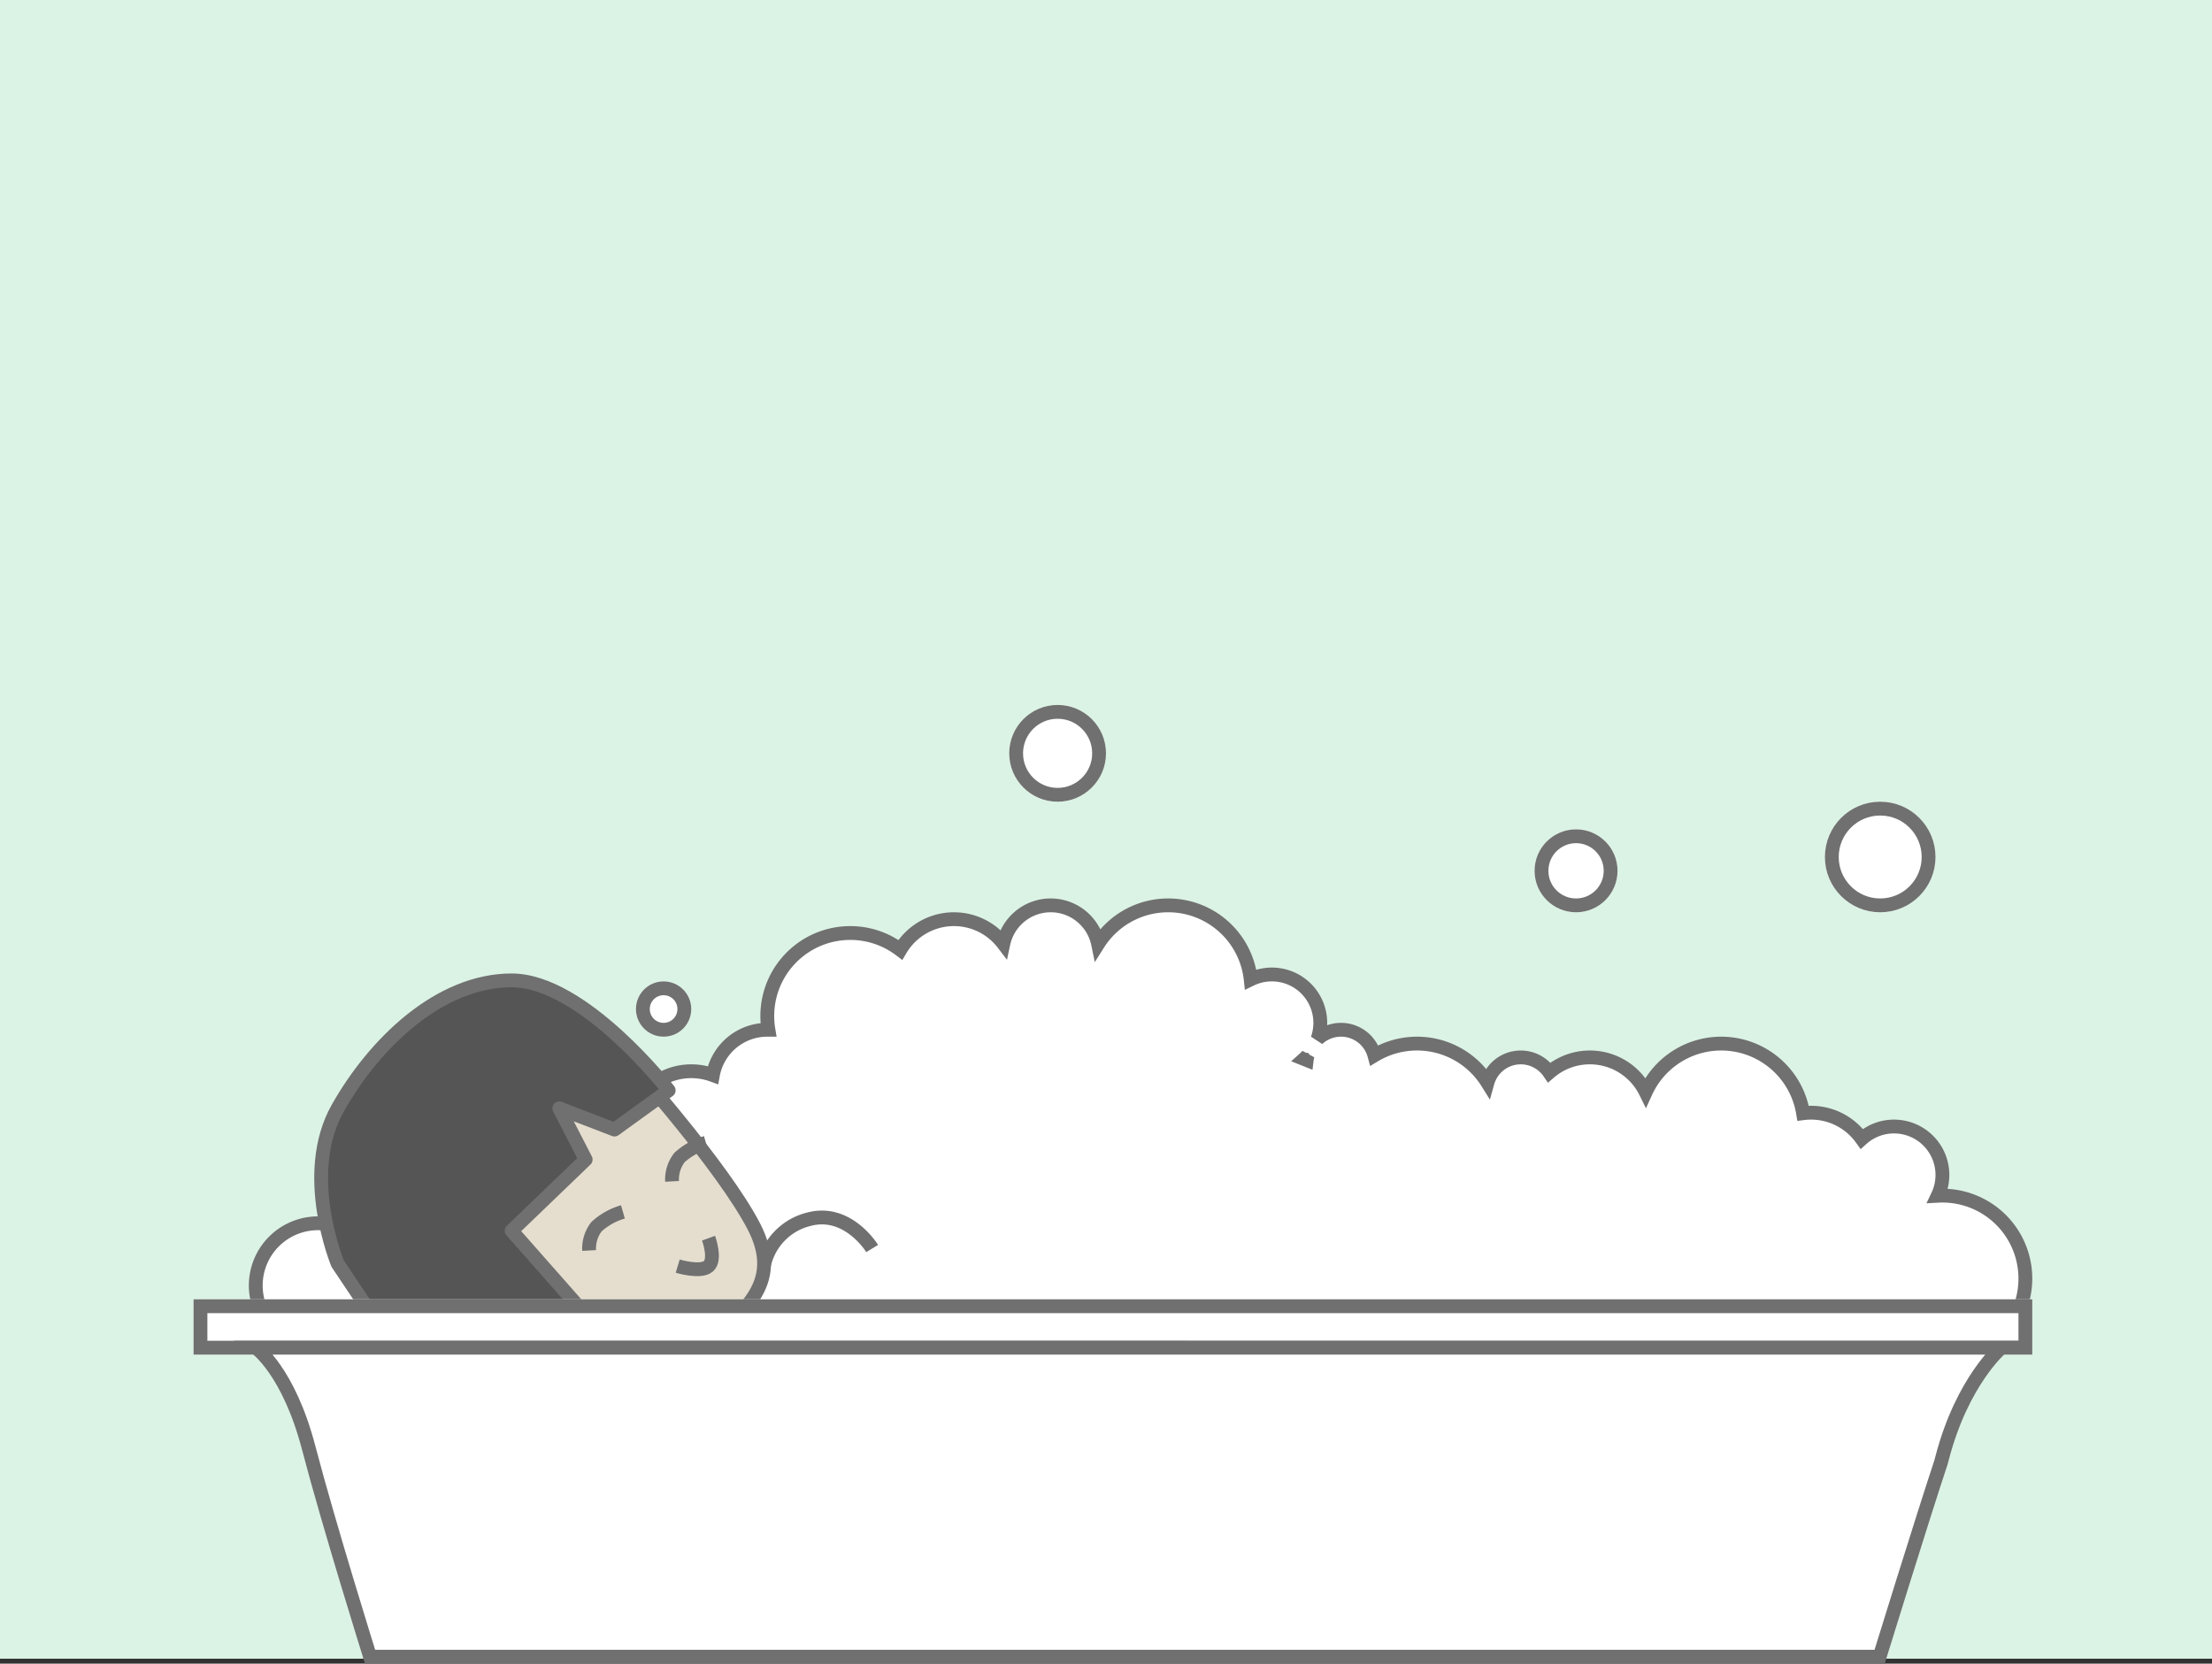 <svg xmlns="http://www.w3.org/2000/svg" xmlns:xlink="http://www.w3.org/1999/xlink" width="160" height="120.357" viewBox="0 0 160 120.357">
  <rect x="0" y="0" width="160" height="120.357" fill="#333333" stroke="none"/>
  <defs>
    <clipPath id="clip-path">
      <rect width="133" height="69.357" fill="none"/>
    </clipPath>
  </defs>
  <g id="char-bathing" transform="translate(-1315 -739)">
    <rect id="image-5" width="160" height="120" transform="translate(1315 739)" fill="#dbf3e5"/>
    <g id="char-bath" transform="translate(1329 790)" clip-path="url(#clip-path)">
      <g id="Ellipse_8" data-name="Ellipse 8" transform="translate(32 20)" fill="#fff" stroke="#707070" stroke-width="1">
        <circle cx="2" cy="2" r="2" stroke="none"/>
        <circle cx="2" cy="2" r="1.5" fill="none"/>
      </g>
      <g id="Ellipse_9" data-name="Ellipse 9" transform="translate(59)" fill="#fff" stroke="#707070" stroke-width="1">
        <circle cx="3.5" cy="3.5" r="3.5" stroke="none"/>
        <circle cx="3.5" cy="3.5" r="3" fill="none"/>
      </g>
      <g id="Ellipse_10" data-name="Ellipse 10" transform="translate(118 7)" fill="#fff" stroke="#707070" stroke-width="1">
        <circle cx="4" cy="4" r="4" stroke="none"/>
        <circle cx="4" cy="4" r="3.5" fill="none"/>
      </g>
      <path id="bubbles" d="M-3861.469,32h-111.468a4.479,4.479,0,0,1-2.063.5,4.5,4.5,0,0,1-4.5-4.5,4.5,4.5,0,0,1,4.5-4.5,4.54,4.54,0,0,1,.637.045,4,4,0,0,1-.138-1.045,4,4,0,0,1,4-4,3.984,3.984,0,0,1,2.413.809A6,6,0,0,1-3962.5,15.5a6,6,0,0,1,5.461,3.512A4.5,4.5,0,0,1-3953,16.5a4.551,4.551,0,0,1,.525.03A4.5,4.5,0,0,1-3948,12.5a4.491,4.491,0,0,1,1.565.279A4,4,0,0,1-3942.5,9.5h.083a6.034,6.034,0,0,1-.083-1,6,6,0,0,1,6-6,5.974,5.974,0,0,1,3.622,1.216A4.5,4.5,0,0,1-3929,1.5a4.491,4.491,0,0,1,3.576,1.769A3.5,3.5,0,0,1-3922,.5a3.5,3.5,0,0,1,3.428,2.792A5.994,5.994,0,0,1-3913.5.5a6,6,0,0,1,5.966,5.353A3.487,3.487,0,0,1-3906,5.5a3.5,3.5,0,0,1,3.5,3.5,3.5,3.5,0,0,1-.2,1.166A2.491,2.491,0,0,1-3901,9.5a2.5,2.5,0,0,1,2.416,1.852,5.972,5.972,0,0,1,3.084-.852,6,6,0,0,1,5.093,2.826A2.5,2.5,0,0,1-3888,11.5a2.5,2.5,0,0,1,2.064,1.089A4.482,4.482,0,0,1-3883,11.5a4.5,4.5,0,0,1,4.039,2.512A6,6,0,0,1-3873.5,10.5a6,6,0,0,1,5.922,5.037A4.548,4.548,0,0,1-3867,15.5a4.5,4.5,0,0,1,3.667,1.891A3.487,3.487,0,0,1-3861,16.5a3.5,3.5,0,0,1,3.5,3.5,3.487,3.487,0,0,1-.341,1.509q.169-.009.341-.01a6,6,0,0,1,6,6,6,6,0,0,1-6,6A5.978,5.978,0,0,1-3861.469,32Zm-42.012-20.311a2.438,2.438,0,0,1,.063-.326,3.544,3.544,0,0,1-.253.25Z" transform="translate(3984 14)" fill="#fff" stroke="#707070" stroke-width="1"/>
      <g id="Ellipse_11" data-name="Ellipse 11" transform="translate(97 9)" fill="#fff" stroke="#707070" stroke-width="1">
        <circle cx="3" cy="3" r="3" stroke="none"/>
        <circle cx="3" cy="3" r="2.5" fill="none"/>
      </g>
      <g id="face" transform="translate(-980 -691)">
        <path id="Path_51" data-name="Path 51" d="M4992.613,709.933s6.685,7.488,8.913,11.789-.983,6.334-3.906,8.922-7.788,1.427-7.788,1.427l-9.646-10.349v-9.559l8.2-4.461Z" transform="translate(-3981 7)" fill="#e5decf" stroke="#707070" stroke-linecap="round" stroke-linejoin="round" stroke-width="1"/>
        <path id="Path_50" data-name="Path 50" d="M4977.948,732.665l-7.524-11.246s-2.686-6.467,0-11.235,7.392-9.257,12.583-9.257,11.362,7.957,11.362,7.957l-3.922,2.836-3.99-1.536,1.907,3.706-5.356,5.151,12.016,13.624Z" transform="translate(-3980 10)" fill="#555" stroke="#707070" stroke-linejoin="round" stroke-width="1"/>
        <path id="eye" d="M8845.957,726.168a2.591,2.591,0,0,1,1.563-.895,4.769,4.769,0,0,1,2.129.522" transform="translate(-5956.156 6232.31) rotate(-43)" fill="none" stroke="#707070" stroke-width="1"/>
        <path id="eye-2" data-name="eye" d="M8845.957,726.168a2.591,2.591,0,0,1,1.563-.895,4.769,4.769,0,0,1,2.129.522" transform="translate(-5950.156 6227.31) rotate(-43)" fill="none" stroke="#707070" stroke-width="1"/>
        <path id="Path_55" data-name="Path 55" d="M4995.021,731.6s1.673.506,2.23,0,0-2.024,0-2.024" transform="translate(-3980)" fill="none" stroke="#707070" stroke-width="1"/>
      </g>
      <g id="Rectangle_38" data-name="Rectangle 38" transform="translate(0 43)" fill="#fff" stroke="#707070" stroke-width="1">
        <rect width="133" height="4" stroke="none"/>
        <rect x="0.5" y="0.5" width="132" height="3" fill="none"/>
      </g>
      <path id="Path_56" data-name="Path 56" d="M5020.27,732.494a4.389,4.389,0,0,1,3.248-3.289c2.82-.748,4.568,2.12,4.568,2.12" transform="translate(-4979 -692)" fill="none" stroke="#707070" stroke-width="1"/>
      <path id="Path_57" data-name="Path 57" d="M4983.5,737.5s2.369,1.662,3.83,7.251,4.438,15.106,4.438,15.106h109.19s3.032-9.816,4.441-14.074c-.023.086.034-.125.088-.332,1.468-5.589,4.278-7.95,4.278-7.95Z" transform="translate(-4979 -691)" fill="#fff" stroke="#707070" stroke-width="1"/>
    </g>
  </g>
</svg>
